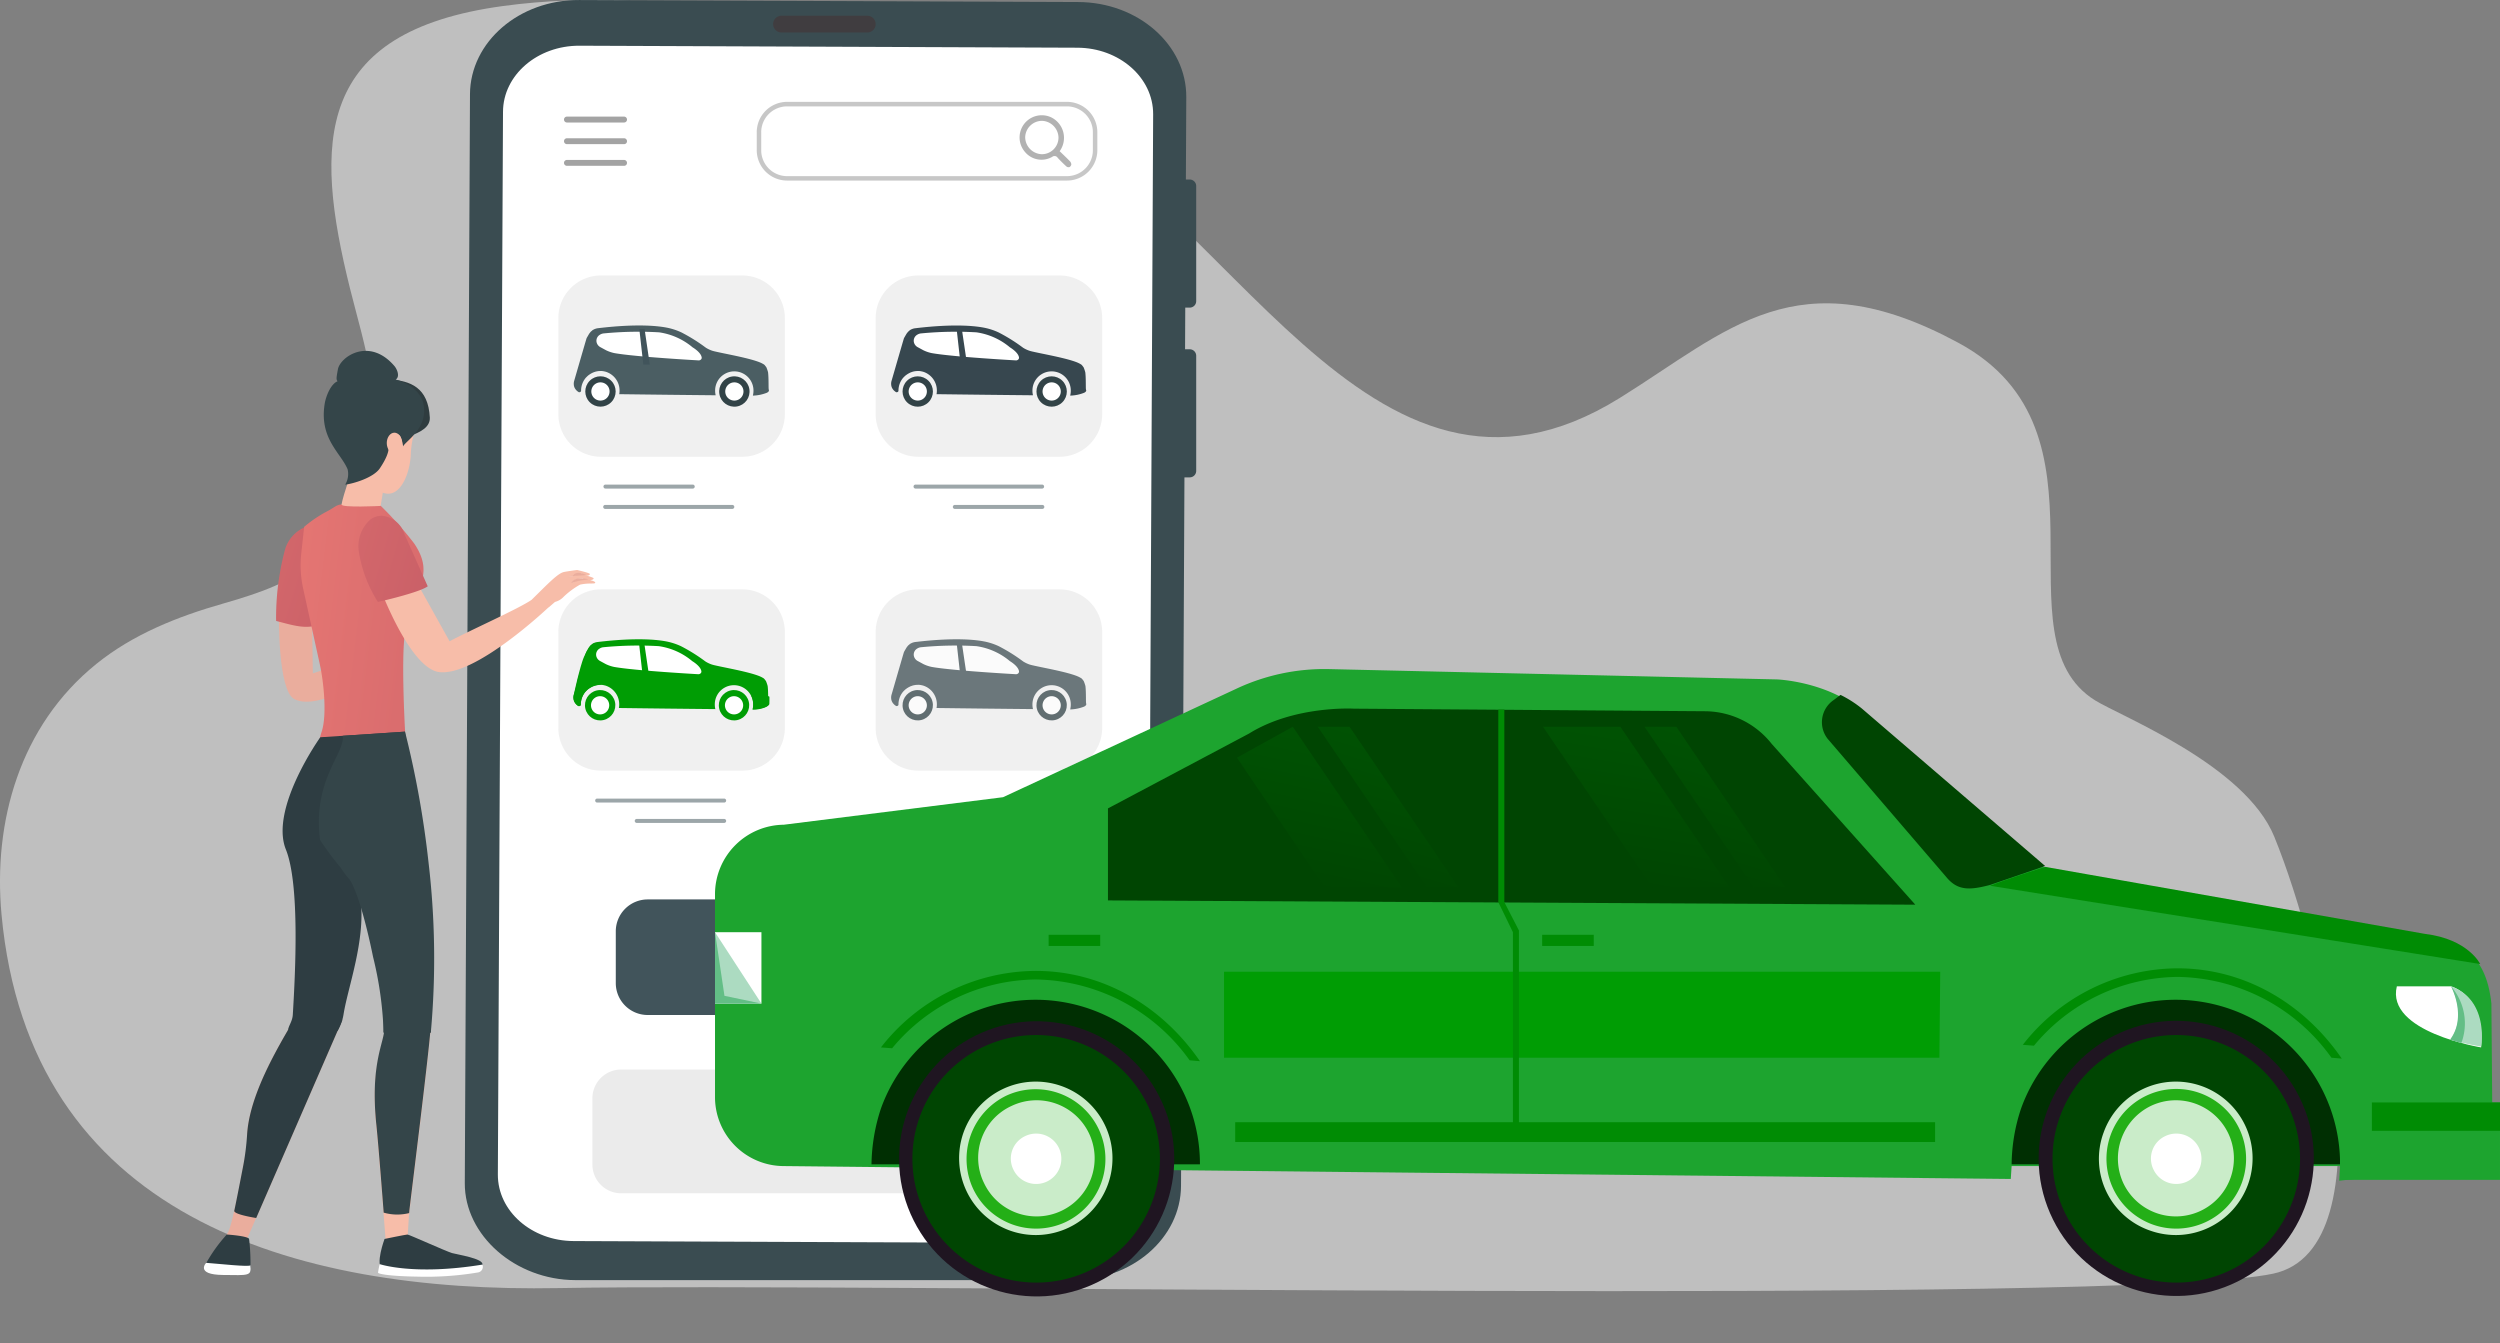 <svg xmlns="http://www.w3.org/2000/svg" xmlns:xlink="http://www.w3.org/1999/xlink" width="296.532" height="159.352" viewBox="0 0 296.532 159.352">
  <rect x="0" y="0" width="296.532" height="159.352" fill="#808080" stroke="none"/>
  <defs>
    <linearGradient id="linear-gradient" x1="2.567" y1="-10.647" x2="1.817" y2="-6.515" gradientUnits="objectBoundingBox">
      <stop offset="0" stop-color="#009d04"/>
      <stop offset="1" stop-color="#009d04"/>
    </linearGradient>
    <linearGradient id="linear-gradient-2" x1="8.368" y1="2.663" x2="7.163" y2="2.333" xlink:href="#linear-gradient"/>
    <linearGradient id="linear-gradient-3" x1="5.432" y1="4.362" x2="3.505" y2="2.854" xlink:href="#linear-gradient"/>
    <linearGradient id="linear-gradient-4" x1="12.006" y1="-6.205" x2="7.831" y2="-3.771" xlink:href="#linear-gradient"/>
    <linearGradient id="linear-gradient-5" x1="15.301" y1="8.926" x2="-4.717" y2="-2.362" gradientUnits="objectBoundingBox">
      <stop offset="0" stop-color="#650e3d"/>
      <stop offset="1" stop-color="#f48279"/>
    </linearGradient>
    <linearGradient id="linear-gradient-6" x1="9.715" y1="2.933" x2="-1.253" y2="0.066" xlink:href="#linear-gradient-5"/>
    <linearGradient id="linear-gradient-7" x1="13.884" y1="5.256" x2="-4.295" y2="-1.124" xlink:href="#linear-gradient-5"/>
    <linearGradient id="linear-gradient-8" x1="0.59" y1="0.044" x2="0.41" y2="0.951" gradientUnits="objectBoundingBox">
      <stop offset="0" stop-color="#009d04"/>
      <stop offset="1" stop-color="#004502"/>
    </linearGradient>
    <linearGradient id="linear-gradient-9" x1="0.614" y1="0.075" x2="0.391" y2="0.92" xlink:href="#linear-gradient-8"/>
    <linearGradient id="linear-gradient-10" x1="0.621" y1="0.064" x2="0.417" y2="0.971" xlink:href="#linear-gradient-8"/>
    <linearGradient id="linear-gradient-11" x1="0.609" y1="0.075" x2="0.386" y2="0.92" xlink:href="#linear-gradient-8"/>
  </defs>
  <g id="buyer" transform="translate(-13.298 -29.344)">
    <g id="Group_664" data-name="Group 664" transform="translate(13.298 29.344)">
      <path id="Path_2322" data-name="Path 2322" d="M76.412,175.108c34.522-.651,185.677,2.11,203.349-1.715,13.913-3.01,5.921-37.6.112-51.833-3.463-8.484-18.191-14.268-21.234-16.154-11.994-7.426,3.253-31.88-16.22-42.415-19.177-10.371-27.346-1.433-40.181,6.539C172.329,88.109,155.945,45.766,130.2,34c-17.968-8.215-40.391-13.683-60.422-10.962-22.358,3.043-22.463,16.141-18.145,33.51,1.61,6.467,4.449,14.82,2.044,21.431-3.989,10.975-7.551,13.21-17.1,15.937-5.415,1.544-10.686,3.647-15.03,7.157-9.1,7.341-12.263,18.75-11.251,29.712C13.6,166.473,44.722,175.706,76.412,175.108Z" transform="translate(-10.117 -22.324)" fill="#dfdfdf" opacity="0.66"/>
      <g id="Group_652" data-name="Group 652" transform="translate(55.122)">
        <g id="Group_617" data-name="Group 617">
          <g id="Group_616" data-name="Group 616">
            <g id="Group_615" data-name="Group 615">
              <g id="Group_614" data-name="Group 614">
                <g id="Group_613" data-name="Group 613">
                  <g id="Group_612" data-name="Group 612">
                    <g id="Group_611" data-name="Group 611">
                      <g id="Group_610" data-name="Group 610">
                        <g id="Group_609" data-name="Group 609">
                          <g id="Group_608" data-name="Group 608">
                            <g id="Group_607" data-name="Group 607">
                              <path id="Path_2324" data-name="Path 2324" d="M137.641,33.839l-.624,129.152c-.033,6.2-5.829,11.205-12.953,11.172h-58.9c-7.117-.026-13.131-5.31-13.1-11.507l.23-47.962.125-25.512L52.679,33.5c.033-6.2,5.829-11.205,12.953-11.172l59.18.237C131.93,22.594,137.674,27.642,137.641,33.839Z" transform="translate(-52.055 -22.325)" fill="#3a4c51"/>
                            </g>
                          </g>
                        </g>
                      </g>
                    </g>
                  </g>
                </g>
              </g>
            </g>
          </g>
        </g>
        <g id="Group_621" data-name="Group 621" transform="translate(3.93 5.422)">
          <g id="Group_620" data-name="Group 620">
            <g id="Group_619" data-name="Group 619">
              <g id="Group_618" data-name="Group 618">
                <path id="Path_2325" data-name="Path 2325" d="M123.787,26.687,64.725,26.45c-4.988-.02-9.05,3.483-9.069,7.827L55.045,160.34c-.02,4.337,4,7.873,8.984,7.893l59.062.237c4.988.02,9.05-3.483,9.069-7.827l.611-126.063C132.791,30.242,128.769,26.706,123.787,26.687Z" transform="translate(-55.045 -26.45)" fill="#fff"/>
              </g>
            </g>
          </g>
        </g>
        <path id="Path_2326" data-name="Path 2326" d="M105.358,117.2h-35.9a3.785,3.785,0,0,1-3.772-3.772v-6.164a3.785,3.785,0,0,1,3.772-3.772h35.9a3.785,3.785,0,0,1,3.772,3.772v6.164A3.789,3.789,0,0,1,105.358,117.2Z" transform="translate(-47.768 3.192)" fill="#41545b"/>
        <g id="Group_622" data-name="Group 622" transform="translate(30.369 109.784)">
          <path id="Path_2327" data-name="Path 2327" d="M75.423,113.112a.27.27,0,0,1-.191-.066.215.215,0,0,1-.072-.171v-6.789a.239.239,0,0,1,.072-.171.27.27,0,0,1,.191-.066h2.044a2.531,2.531,0,0,1,1.636.493,1.62,1.62,0,0,1,.624,1.321,1.823,1.823,0,0,1-.23.907,1.865,1.865,0,0,1-.651.67,1.977,1.977,0,0,1,.716.434,1.733,1.733,0,0,1,.4.572,1.766,1.766,0,0,1,.138.7,1.958,1.958,0,0,1-.716,1.571,2.776,2.776,0,0,1-1.88.611H75.423Zm.815-6.355v2.156h.808a2.606,2.606,0,0,0,.67-.079,1.544,1.544,0,0,0,.513-.243.989.989,0,0,0,.407-.848q0-.986-1.38-.986H76.238Zm0,3.056v2.405H77.4a1.914,1.914,0,0,0,1.2-.322,1.084,1.084,0,0,0,.407-.92c0-.775-.637-1.163-1.906-1.163h-.867Z" transform="translate(-75.16 -105.85)" fill="#fff"/>
          <path id="Path_2328" data-name="Path 2328" d="M85.916,110.166q0,3.066-3.03,3.069-2.888,0-2.892-2.964v-4.18a.221.221,0,0,1,.079-.171.281.281,0,0,1,.191-.066h.526a.259.259,0,0,1,.191.066.245.245,0,0,1,.079.171v4.114q0,2.129,1.926,2.129c1.236,0,1.853-.69,1.853-2.064v-4.18a.239.239,0,0,1,.072-.171.27.27,0,0,1,.191-.066h.532a.259.259,0,0,1,.191.066.245.245,0,0,1,.079.171v4.075Z" transform="translate(-73.64 -105.848)" fill="#fff"/>
          <path id="Path_2329" data-name="Path 2329" d="M88.83,110.345v2.53a.221.221,0,0,1-.079.171.281.281,0,0,1-.191.066h-.526a.259.259,0,0,1-.191-.066.245.245,0,0,1-.079-.171v-2.517l-2.346-4.173a.2.2,0,0,1,0-.23.276.276,0,0,1,.243-.105h.6a.317.317,0,0,1,.138.039.247.247,0,0,1,.105.092l1.8,3.273a.106.106,0,0,0,.026.046l.026-.039v.007c.315-.552.624-1.1.946-1.643s.631-1.091.946-1.643a.247.247,0,0,1,.105-.092.318.318,0,0,1,.138-.039h.578a.358.358,0,0,1,.145.033.291.291,0,0,1,.1.079.229.229,0,0,1,.039.112.232.232,0,0,1-.039.125Z" transform="translate(-71.946 -105.85)" fill="#fff"/>
        </g>
        <path id="Path_2330" data-name="Path 2330" d="M106.3,133.52H66.978a3.411,3.411,0,0,1-3.4-3.4v-7.88a3.411,3.411,0,0,1,3.4-3.4H106.3a3.411,3.411,0,0,1,3.4,3.4v7.88A3.411,3.411,0,0,1,106.3,133.52Z" transform="translate(-48.432 8.02)" fill="#ebebeb"/>
        <g id="Group_625" data-name="Group 625" transform="translate(11.107 69.906)">
          <g id="Group_623" data-name="Group 623">
            <path id="Path_2331" data-name="Path 2331" d="M82.33,97.013H65.546a5.054,5.054,0,0,1-5.041-5.041V80.551a5.054,5.054,0,0,1,5.041-5.041H82.33a5.054,5.054,0,0,1,5.041,5.041V91.973A5.058,5.058,0,0,1,82.33,97.013Z" transform="translate(-60.505 -75.51)" fill="#ebebeb" opacity="0.78"/>
          </g>
          <g id="Group_624" data-name="Group 624" transform="translate(1.789 5.926)">
            <path id="Path_2332" data-name="Path 2332" d="M84.761,88a4.884,4.884,0,0,1-1.6.335h-.053a2.106,2.106,0,0,0,.072-.611,2.274,2.274,0,1,0-4.548.02,2.19,2.19,0,0,0,.066.552c-3.4-.033-8.07-.085-11.442-.131a2.225,2.225,0,0,0,.039-.421,2.326,2.326,0,0,0-1.669-2.248l-.171-.039c-.046-.007-.1-.02-.145-.026a1.175,1.175,0,0,0-.151-.013h-.138a2.169,2.169,0,0,0-.651.1l-.053.02c-.007,0-.02.007-.026.007l-.053.02a1.1,1.1,0,0,0-.131.053,253.186,253.186,0,0,1-.105.053.286.286,0,0,0-.046.026c-.066.033-.125.072-.191.112-.013.013-.033.02-.046.033s-.033.02-.046.033a156.721,156.721,0,0,1-.092.066.174.174,0,0,1-.039.033c-.033.033-.066.059-.1.092l-.039.039-.059.059-.039.039a2.352,2.352,0,0,0-.453.8c-.007.013-.007.026-.013.039s-.007.02-.007.026-.007.026-.013.039a.2.2,0,0,0-.013.053c-.007.02-.007.039-.013.059s-.007.02-.007.026c-.007.033-.013.059-.02.092a.182.182,0,0,0-.007.059.059.059,0,0,1-.007.033,2.542,2.542,0,0,0-.02.315v.033a.024.024,0,0,1-.007.02.146.146,0,0,1-.053.085h-.007a.091.091,0,0,1-.026.02c-.007.007-.013.007-.026.013a.21.21,0,0,1-.092.02h-.053a.023.023,0,0,1-.013-.007c-.007,0-.013-.007-.02-.013s-.007-.007-.013-.007-.007-.007-.013-.007a.006.006,0,0,1-.007-.007c-.007-.007-.013-.007-.02-.013s-.02-.013-.033-.02-.013-.013-.02-.013l-.007-.007c-.007-.007-.02-.013-.026-.02a1.28,1.28,0,0,1-.256-.276,1.022,1.022,0,0,1-.177-.513,1.168,1.168,0,0,1,.039-.427A17.544,17.544,0,0,0,62.4,84.66s.237-.762.48-1.538c.02-.072.046-.145.066-.217.191-.611.368-1.19.434-1.38v-.007c.039-.066.079-.138.125-.217l.059-.1c0-.007.007-.007.007-.013s.02-.033.026-.046.026-.046.039-.066a.266.266,0,0,0,.033-.059c.007-.007.013-.02.02-.026s.007-.013.013-.02l.007-.007c0-.007.007-.007.007-.013l.007-.007c.007-.007.007-.013.013-.02s.007-.013.013-.02l.013-.013.007-.007c.007-.007.013-.02.02-.026s.007-.007.007-.013l.007-.007.007-.007a.091.091,0,0,0,.02-.026l.007-.007c0-.007.007-.007.013-.013s.007-.007.007-.013l.007-.007.007-.007.007-.007.02-.02.02-.02c.007-.007.013-.013.02-.013s.013-.013.02-.013.013-.013.02-.013l.02-.02c.007-.007.013-.007.013-.013l.013-.013.013-.013.013-.013c.007-.007.02-.013.026-.02s.013-.013.02-.013a1.493,1.493,0,0,1,.637-.23c4.936-.591,7.584-.25,8.695.059a7.453,7.453,0,0,1,1.2.44,20.478,20.478,0,0,1,2.648,1.63c.085.066.171.125.25.184a3.555,3.555,0,0,0,.69.335c.591.237,4.929.907,6.059,1.571.007,0,.007.007.013.007.033.02.066.039.092.053.118.066.171.164.322.355a4.791,4.791,0,0,1,.2.585c.092.743.039,1.926.085,2.064v.007C85.077,87.8,84.906,87.933,84.761,88Z" transform="translate(-61.866 -80.019)" fill="url(#linear-gradient)"/>
            <path id="Path_2333" data-name="Path 2333" d="M65.321,85.343a1.175,1.175,0,0,0-.151-.013h-.138a2.169,2.169,0,0,0-.651.1l-.053.02c-.007,0-.02.007-.026.007l-.053.02a1.1,1.1,0,0,0-.131.053,337.614,337.614,0,0,1-.105.053.285.285,0,0,0-.046.026c-.066.033-.125.072-.191.112-.013.013-.033.02-.046.033s-.033.02-.046.033a360.393,360.393,0,0,0-.092.066.175.175,0,0,1-.039.033c-.033.033-.066.059-.1.092l-.039.039-.059.059-.039.039a2.352,2.352,0,0,0-.453.8c-.007.013-.007.026-.013.039s-.007.02-.007.026-.007.026-.013.039a.2.2,0,0,0-.013.053c-.007.02-.007.039-.013.059s-.007.02-.007.026c-.007.033-.013.059-.02.092a.182.182,0,0,0-.007.059.059.059,0,0,1-.007.033,2.542,2.542,0,0,0-.02.315v.033a.024.024,0,0,1-.007.02.146.146,0,0,1-.053.085h-.007a.091.091,0,0,1-.026.02c-.007.007-.013.007-.026.013a.21.21,0,0,1-.092.02h-.053a.023.023,0,0,1-.013-.007c-.007,0-.013-.007-.02-.013s-.007-.007-.013-.007-.007-.007-.013-.007A.034.034,0,0,0,62.4,87.8c-.013-.007-.02-.013-.033-.02s-.013-.013-.02-.013l-.007-.007a1.2,1.2,0,0,1-.46-.808,1.1,1.1,0,0,1,.02-.414c.066-.3.184-.861.342-1.512.125-.519.269-1.091.421-1.636.007-.02.013-.046.02-.066a.2.2,0,0,0,.013-.053c.007-.02.007-.033.013-.053s.007-.026.013-.039c.1-.329.191-.644.289-.913a5.135,5.135,0,0,1,.237-.532,2,2,0,0,1,.145-.269c.007-.007.007-.013.013-.02.039-.066.079-.138.125-.217l.059-.1c0-.007.007-.007.007-.013s.02-.033.026-.046.026-.046.039-.066a.267.267,0,0,0,.033-.059c.007-.007.013-.02.02-.026s.007-.013.013-.02l.007-.007c0-.007.007-.007.007-.013l.007-.007c.007-.007.007-.013.013-.02s.007-.013.013-.02l.013-.013.007-.007c.007-.007.013-.02.02-.026s.007-.007.007-.013l.007-.007.007-.007a.091.091,0,0,0,.02-.026l.007-.007c0-.007.007-.007.013-.013s.007-.007.007-.013l.007-.007.007-.007.007-.007.02-.02.02-.02c.007-.007.013-.013.02-.013s.013-.013.02-.013.013-.013.02-.013l.02-.02c.007-.007.013-.007.013-.013l.013-.013.013-.013.013-.013c.007-.007.02-.013.026-.02s.013-.013.02-.013a1.586,1.586,0,0,1,.335-.164c.033.039-2.287,4.423.874,5.008Z" transform="translate(-61.866 -79.919)" fill="url(#linear-gradient-2)"/>
            <path id="Path_2334" data-name="Path 2334" d="M80.066,85.256c.013.315-.007.815-.007.815.013.151-.342.342-.48.414a3.494,3.494,0,0,1-1.446.263h-.053a2.513,2.513,0,0,0,.072-.591,2.356,2.356,0,0,0-.243-1.051C78.771,85.23,80.059,85.026,80.066,85.256Z" transform="translate(-56.822 -78.42)" fill="url(#linear-gradient-3)"/>
            <circle id="Ellipse_113" data-name="Ellipse 113" cx="1.801" cy="1.801" r="1.801" transform="matrix(0.973, -0.23, 0.23, 0.973, 16.878, 6.48)" fill="#009d04"/>
            <path id="Path_2335" data-name="Path 2335" d="M76.619,85.15A1.081,1.081,0,1,0,77.7,86.234,1.093,1.093,0,0,0,76.619,85.15Z" transform="translate(-57.569 -78.406)" fill="#fff"/>
            <circle id="Ellipse_114" data-name="Ellipse 114" cx="1.801" cy="1.801" r="1.801" transform="matrix(0.973, -0.23, 0.23, 0.973, 1.001, 6.48)" fill="#009d04"/>
            <path id="Path_2336" data-name="Path 2336" d="M64.534,85.15a1.081,1.081,0,1,0,1.078,1.084A1.08,1.08,0,0,0,64.534,85.15Z" transform="translate(-61.368 -78.406)" fill="#fff"/>
            <path id="Path_2337" data-name="Path 2337" d="M76.4,83.641c-.072-.611-1.032-1.183-1.078-1.209a7.925,7.925,0,0,0-3.976-1.781,42.458,42.458,0,0,0-6.6.131,1.022,1.022,0,0,0-.427.158.828.828,0,0,0-.394.848.889.889,0,0,0,.473.631l.664.361a4.167,4.167,0,0,0,.986.335c2.53.453,10.029.867,10.029.867a.414.414,0,0,0,.23-.105A.269.269,0,0,0,76.4,83.641Z" transform="translate(-61.225 -79.841)" fill="#fff"/>
            <path id="Path_2338" data-name="Path 2338" d="M67.78,80.335l.473,4.219h.769L68.4,80.335Z" transform="translate(-60.007 -79.919)" fill="url(#linear-gradient-4)"/>
          </g>
        </g>
        <g id="Group_627" data-name="Group 627" transform="translate(48.744 69.906)">
          <path id="Path_2339" data-name="Path 2339" d="M110.965,97.013H94.181a5.054,5.054,0,0,1-5.041-5.041V80.551a5.054,5.054,0,0,1,5.041-5.041h16.785a5.054,5.054,0,0,1,5.041,5.041V91.973A5.063,5.063,0,0,1,110.965,97.013Z" transform="translate(-89.14 -75.51)" fill="#ebebeb" opacity="0.78"/>
          <g id="Group_626" data-name="Group 626" transform="translate(1.829 5.926)" opacity="0.75">
            <path id="Path_2340" data-name="Path 2340" d="M113.426,88a4.885,4.885,0,0,1-1.6.335h-.053a2.359,2.359,0,0,0,.072-.611,2.274,2.274,0,1,0-4.548.02,2.19,2.19,0,0,0,.066.552c-3.4-.033-8.07-.085-11.442-.131a2.224,2.224,0,0,0,.039-.421A2.326,2.326,0,0,0,94.3,85.495l-.171-.039c-.046-.007-.1-.02-.145-.026a1.175,1.175,0,0,0-.151-.013h-.138a2.169,2.169,0,0,0-.651.1l-.053.02c-.007,0-.02.007-.026.007l-.053.02a1.1,1.1,0,0,0-.131.053,253.186,253.186,0,0,1-.105.053.287.287,0,0,0-.046.026c-.066.033-.125.072-.191.112-.013.013-.033.02-.046.033s-.033.02-.046.033a94.835,94.835,0,0,1-.092.066.174.174,0,0,1-.039.033c-.033.033-.066.059-.1.092l-.039.039-.059.059-.039.039a2.352,2.352,0,0,0-.453.8c-.007.013-.007.026-.013.039s-.007.02-.007.026-.007.026-.013.039a.2.2,0,0,0-.013.053c-.007.02-.007.039-.013.059s-.007.02-.007.026c-.007.033-.013.059-.02.092a.182.182,0,0,0-.007.059.059.059,0,0,1-.007.033,2.542,2.542,0,0,0-.02.315v.033a.024.024,0,0,1-.007.02.146.146,0,0,1-.053.085h-.007a.09.09,0,0,1-.026.02c-.007.007-.013.007-.026.013a.21.21,0,0,1-.092.02h-.053a.023.023,0,0,1-.013-.007c-.007,0-.013-.007-.02-.013s-.007-.007-.013-.007-.007-.007-.013-.007a.006.006,0,0,1-.007-.007c-.007-.007-.013-.007-.02-.013s-.02-.013-.033-.02-.013-.013-.02-.013L91,87.841c-.007-.007-.02-.013-.026-.02a1.28,1.28,0,0,1-.256-.276,1.022,1.022,0,0,1-.177-.513,1.168,1.168,0,0,1,.039-.427c.151-.519,1.413-4.89,1.479-5.08v-.007c.039-.066.079-.138.125-.217l.059-.1c0-.007.007-.007.007-.013s.02-.033.026-.046.026-.046.039-.066a.266.266,0,0,0,.033-.059c.007-.007.013-.02.02-.026s.007-.013.013-.02l.007-.007c0-.007.007-.007.007-.013l.007-.007c.007-.007.007-.013.013-.02s.007-.013.013-.02l.013-.013.007-.007c.007-.007.013-.02.02-.026s.007-.007.007-.013l.007-.007.007-.007a.091.091,0,0,0,.02-.026l.007-.007c0-.007.007-.007.013-.013s.007-.007.007-.013l.007-.007.007-.007.007-.007.02-.02.02-.02c.007-.007.013-.013.02-.013s.013-.013.02-.013.013-.013.02-.013l.02-.02c.007-.007.013-.007.013-.013l.013-.013.013-.013.013-.013c.007-.007.02-.013.026-.02s.013-.013.02-.013a1.493,1.493,0,0,1,.637-.23c4.936-.591,7.584-.25,8.695.059a7.453,7.453,0,0,1,1.2.44,20.478,20.478,0,0,1,2.648,1.63c.085.066.171.125.25.184a3.555,3.555,0,0,0,.69.335c.591.237,4.929.907,6.059,1.571.007,0,.007.007.013.007.033.02.066.039.092.053.118.066.171.164.322.355a4.791,4.791,0,0,1,.2.585c.092.743.039,1.926.085,2.064v.007C113.742,87.8,113.564,87.933,113.426,88Z" transform="translate(-90.531 -80.019)" fill="#3f4f54"/>
            <circle id="Ellipse_115" data-name="Ellipse 115" cx="1.801" cy="1.801" r="1.801" transform="matrix(0.973, -0.23, 0.23, 0.973, 16.876, 6.478)" fill="#324347"/>
            <path id="Path_2341" data-name="Path 2341" d="M105.284,85.15a1.081,1.081,0,1,0,1.078,1.084A1.093,1.093,0,0,0,105.284,85.15Z" transform="translate(-86.234 -78.406)" fill="#fff"/>
            <circle id="Ellipse_116" data-name="Ellipse 116" cx="1.801" cy="1.801" r="1.801" transform="matrix(0.973, -0.23, 0.23, 0.973, 0.993, 6.479)" fill="#324347"/>
            <path id="Path_2342" data-name="Path 2342" d="M93.2,85.15a1.081,1.081,0,1,0,1.078,1.084A1.093,1.093,0,0,0,93.2,85.15Z" transform="translate(-90.033 -78.406)" fill="#fff"/>
            <path id="Path_2343" data-name="Path 2343" d="M105.063,83.641c-.072-.611-1.032-1.183-1.078-1.209a7.925,7.925,0,0,0-3.976-1.781,42.458,42.458,0,0,0-6.6.131,1.022,1.022,0,0,0-.427.158.828.828,0,0,0-.394.848.889.889,0,0,0,.473.631l.664.361a4.166,4.166,0,0,0,.986.335c2.53.453,10.029.867,10.029.867a.414.414,0,0,0,.23-.105A.287.287,0,0,0,105.063,83.641Z" transform="translate(-89.89 -79.841)" fill="#fff"/>
            <path id="Path_2344" data-name="Path 2344" d="M96.445,80.335l.473,4.219h.769l-.624-4.219Z" transform="translate(-88.672 -79.919)" fill="#3f4f54"/>
          </g>
        </g>
        <g id="Group_628" data-name="Group 628" transform="translate(84.022 21.293)">
          <path id="Path_2345" data-name="Path 2345" d="M117.952,53.719h-1.2a.77.77,0,0,1-.769-.769V39.294a.77.77,0,0,1,.769-.769h1.2a.77.77,0,0,1,.769.769V52.95A.77.77,0,0,1,117.952,53.719Z" transform="translate(-115.98 -38.525)" fill="#3a4c51"/>
          <path id="Path_2346" data-name="Path 2346" d="M117.952,69.039h-1.2a.77.77,0,0,1-.769-.769V54.614a.77.77,0,0,1,.769-.769h1.2a.77.77,0,0,1,.769.769V68.27A.77.77,0,0,1,117.952,69.039Z" transform="translate(-115.98 -33.709)" fill="#3a4c51"/>
        </g>
        <path id="Path_2347" data-name="Path 2347" d="M91.028,25.73H80.913a.993.993,0,1,1,0-1.985H91.028a.993.993,0,1,1,0,1.985Z" transform="translate(-43.309 -21.878)" fill="#403d40"/>
        <g id="Group_631" data-name="Group 631" transform="translate(50.88 113.589)" opacity="0.52">
          <g id="Group_629" data-name="Group 629">
            <path id="Path_2348" data-name="Path 2348" d="M101.352,109.218H91a.237.237,0,0,1,0-.473h10.351a.236.236,0,0,1,.237.237A.232.232,0,0,1,101.352,109.218Z" transform="translate(-90.765 -108.745)" fill="#41545b"/>
          </g>
          <g id="Group_630" data-name="Group 630" transform="translate(0 2.412)">
            <path id="Path_2349" data-name="Path 2349" d="M106.045,111.053H91a.237.237,0,0,1,0-.473h15.043a.236.236,0,0,1,.237.237A.24.24,0,0,1,106.045,111.053Z" transform="translate(-90.765 -110.58)" fill="#41545b"/>
          </g>
        </g>
        <g id="Group_634" data-name="Group 634" transform="translate(16.443 57.478)" opacity="0.52">
          <g id="Group_632" data-name="Group 632">
            <path id="Path_2350" data-name="Path 2350" d="M75.152,66.528H64.8a.237.237,0,0,1,0-.473H75.152a.237.237,0,1,1,0,.473Z" transform="translate(-64.565 -66.055)" fill="#41545b"/>
          </g>
          <g id="Group_633" data-name="Group 633" transform="translate(0 2.412)">
            <path id="Path_2351" data-name="Path 2351" d="M79.845,68.363H64.8a.237.237,0,1,1,0-.473H79.845a.237.237,0,1,1,0,.473Z" transform="translate(-64.565 -67.89)" fill="#41545b"/>
          </g>
        </g>
        <g id="Group_637" data-name="Group 637" transform="translate(15.49 94.721)" opacity="0.52">
          <g id="Group_635" data-name="Group 635" transform="translate(4.692 2.412)">
            <path id="Path_2352" data-name="Path 2352" d="M78,96.7H67.647a.237.237,0,1,1,0-.473H78a.236.236,0,0,1,.237.237A.232.232,0,0,1,78,96.7Z" transform="translate(-67.41 -96.225)" fill="#41545b"/>
          </g>
          <g id="Group_636" data-name="Group 636" transform="translate(0 0)">
            <path id="Path_2353" data-name="Path 2353" d="M79.12,94.863H64.077a.237.237,0,1,1,0-.473H79.12a.236.236,0,0,1,.237.237A.232.232,0,0,1,79.12,94.863Z" transform="translate(-63.84 -94.39)" fill="#41545b"/>
          </g>
        </g>
        <g id="Group_640" data-name="Group 640" transform="translate(53.22 57.478)" opacity="0.52">
          <g id="Group_638" data-name="Group 638" transform="translate(4.692 2.412)">
            <path id="Path_2354" data-name="Path 2354" d="M106.7,68.363H96.352a.237.237,0,1,1,0-.473H106.7a.237.237,0,1,1,0,.473Z" transform="translate(-96.115 -67.89)" fill="#41545b"/>
          </g>
          <g id="Group_639" data-name="Group 639">
            <path id="Path_2355" data-name="Path 2355" d="M107.825,66.528H92.782a.237.237,0,0,1,0-.473h15.043a.237.237,0,0,1,0,.473Z" transform="translate(-92.545 -66.055)" fill="#41545b"/>
          </g>
        </g>
        <g id="Group_642" data-name="Group 642" transform="translate(11.107 32.676)">
          <path id="Path_2356" data-name="Path 2356" d="M82.33,68.688H65.546a5.054,5.054,0,0,1-5.041-5.041V52.226a5.054,5.054,0,0,1,5.041-5.041H82.33a5.054,5.054,0,0,1,5.041,5.041V63.648A5.058,5.058,0,0,1,82.33,68.688Z" transform="translate(-60.505 -47.185)" fill="#ebebeb" opacity="0.78"/>
          <g id="Group_641" data-name="Group 641" transform="translate(1.829 5.933)">
            <path id="Path_2357" data-name="Path 2357" d="M84.791,59.679a4.885,4.885,0,0,1-1.6.335h-.053a2.359,2.359,0,0,0,.072-.611,2.274,2.274,0,1,0-4.548.02,2.19,2.19,0,0,0,.066.552c-3.4-.033-8.07-.085-11.442-.131a2.226,2.226,0,0,0,.039-.421,2.326,2.326,0,0,0-1.669-2.248l-.171-.039c-.046-.007-.1-.02-.145-.026a1.174,1.174,0,0,0-.151-.013h-.138a2.169,2.169,0,0,0-.651.1l-.053.02c-.007,0-.02.007-.026.007l-.053.02a1.1,1.1,0,0,0-.131.053,506.314,506.314,0,0,0-.105.053.285.285,0,0,0-.046.026c-.066.033-.125.072-.191.112-.013.013-.033.02-.046.033s-.033.02-.046.033a150.161,150.161,0,0,1-.092.066.175.175,0,0,1-.039.033c-.033.033-.066.059-.1.092l-.039.039-.059.059-.039.039a2.352,2.352,0,0,0-.453.8c-.007.013-.007.026-.013.039s-.007.02-.007.026-.007.026-.013.039a.2.2,0,0,0-.013.053c-.007.02-.007.039-.013.059s-.007.02-.007.026c-.007.033-.013.059-.02.092a.182.182,0,0,0-.007.059.059.059,0,0,1-.007.033,2.54,2.54,0,0,0-.02.315v.033a.024.024,0,0,1-.007.02.146.146,0,0,1-.053.085H62.7a.091.091,0,0,1-.026.02c-.007.007-.013.007-.026.013a.21.21,0,0,1-.092.02h-.053a.023.023,0,0,1-.013-.007c-.007,0-.013-.007-.02-.013s-.007-.007-.013-.007-.007-.007-.013-.007a.006.006,0,0,1-.007-.007c-.007-.007-.013-.007-.02-.013s-.02-.013-.033-.02-.013-.013-.02-.013l-.007-.007c-.007-.007-.02-.013-.026-.02a1.28,1.28,0,0,1-.256-.276,1.022,1.022,0,0,1-.177-.513,1.168,1.168,0,0,1,.039-.427c.151-.519,1.413-4.89,1.479-5.08V53.2c.039-.066.079-.138.125-.217l.059-.1c0-.007.007-.007.007-.013s.02-.033.026-.046.026-.046.039-.066a.267.267,0,0,0,.033-.059c.007-.007.013-.02.02-.026s.007-.013.013-.02l.007-.007c0-.007.007-.007.007-.013l.007-.007c.007-.007.007-.013.013-.02s.007-.013.013-.02l.013-.013.007-.007c.007-.007.013-.02.02-.026s.007-.007.007-.013l.007-.007.007-.007a.091.091,0,0,0,.02-.026l.007-.007c0-.007.007-.007.013-.013s.007-.007.007-.013l.007-.007.007-.007.007-.007.02-.02.02-.02c.007-.007.013-.013.02-.013s.013-.013.02-.013.013-.013.02-.013l.02-.02c.007-.007.013-.007.013-.013l.013-.013.013-.013.013-.013c.007-.007.02-.013.026-.02s.013-.013.02-.013a1.493,1.493,0,0,1,.637-.23c4.936-.591,7.584-.25,8.695.059a7.454,7.454,0,0,1,1.2.44,20.478,20.478,0,0,1,2.648,1.63c.085.066.171.125.25.184a3.555,3.555,0,0,0,.69.335c.591.237,4.929.907,6.059,1.571.007,0,.007.007.013.007.033.02.066.039.092.053.118.066.171.164.322.355a4.79,4.79,0,0,1,.2.585c.092.743.039,1.926.085,2.064v.007C85.107,59.482,84.936,59.613,84.791,59.679Z" transform="translate(-61.896 -51.699)" fill="#4b5e63"/>
            <circle id="Ellipse_117" data-name="Ellipse 117" cx="1.801" cy="1.801" r="1.801" transform="translate(16.981 6.339) rotate(-9.218)" fill="#324347"/>
            <path id="Path_2358" data-name="Path 2358" d="M76.649,56.83a1.081,1.081,0,1,0,1.078,1.084A1.08,1.08,0,0,0,76.649,56.83Z" transform="translate(-57.599 -50.086)" fill="#fff"/>
            <circle id="Ellipse_118" data-name="Ellipse 118" cx="1.801" cy="1.801" r="1.801" transform="translate(0.619 7.826) rotate(-45)" fill="#324347"/>
            <path id="Path_2359" data-name="Path 2359" d="M64.564,56.83a1.081,1.081,0,1,0,1.078,1.084A1.08,1.08,0,0,0,64.564,56.83Z" transform="translate(-61.398 -50.086)" fill="#fff"/>
            <path id="Path_2360" data-name="Path 2360" d="M76.428,55.321c-.072-.611-1.032-1.183-1.078-1.209a7.925,7.925,0,0,0-3.976-1.781,42.457,42.457,0,0,0-6.6.131,1.022,1.022,0,0,0-.427.158.828.828,0,0,0-.394.848.889.889,0,0,0,.473.631l.664.361a4.167,4.167,0,0,0,.986.335c2.53.453,10.029.867,10.029.867a.414.414,0,0,0,.23-.105A.269.269,0,0,0,76.428,55.321Z" transform="translate(-61.255 -51.521)" fill="#fff"/>
            <path id="Path_2361" data-name="Path 2361" d="M67.81,52.015l.473,4.219h.769l-.618-4.219Z" transform="translate(-60.037 -51.599)" fill="#41545b"/>
          </g>
        </g>
        <g id="Group_644" data-name="Group 644" transform="translate(48.744 32.676)">
          <path id="Path_2362" data-name="Path 2362" d="M110.965,68.688H94.181a5.054,5.054,0,0,1-5.041-5.041V52.226a5.054,5.054,0,0,1,5.041-5.041h16.785a5.054,5.054,0,0,1,5.041,5.041V63.648A5.063,5.063,0,0,1,110.965,68.688Z" transform="translate(-89.14 -47.185)" fill="#ebebeb" opacity="0.78"/>
          <g id="Group_643" data-name="Group 643" transform="translate(1.829 5.933)">
            <path id="Path_2363" data-name="Path 2363" d="M113.426,59.679a4.885,4.885,0,0,1-1.6.335h-.053a2.358,2.358,0,0,0,.072-.611,2.274,2.274,0,1,0-4.548.02,2.19,2.19,0,0,0,.066.552c-3.4-.033-8.07-.085-11.442-.131a2.224,2.224,0,0,0,.039-.421A2.326,2.326,0,0,0,94.3,57.175l-.171-.039c-.046-.007-.1-.02-.145-.026a1.174,1.174,0,0,0-.151-.013h-.138a2.169,2.169,0,0,0-.651.1l-.053.02c-.007,0-.02.007-.026.007l-.053.02a1.1,1.1,0,0,0-.131.053,506.416,506.416,0,0,0-.105.053.286.286,0,0,0-.046.026c-.066.033-.125.072-.191.112-.013.013-.033.02-.046.033s-.033.02-.046.033a150.126,150.126,0,0,1-.092.066.174.174,0,0,1-.039.033c-.033.033-.066.059-.1.092l-.039.039-.059.059-.039.039a2.352,2.352,0,0,0-.453.8c-.007.013-.007.026-.013.039s-.007.02-.007.026-.007.026-.013.039a.2.2,0,0,0-.013.053c-.007.02-.007.039-.013.059s-.007.02-.007.026c-.007.033-.013.059-.02.092a.182.182,0,0,0-.007.059.059.059,0,0,1-.007.033,2.542,2.542,0,0,0-.02.315v.033a.024.024,0,0,1-.007.02.146.146,0,0,1-.053.085h-.007a.09.09,0,0,1-.026.02c-.007.007-.013.007-.026.013a.21.21,0,0,1-.092.02h-.053a.023.023,0,0,1-.013-.007c-.007,0-.013-.007-.02-.013s-.007-.007-.013-.007-.007-.007-.013-.007a.006.006,0,0,1-.007-.007c-.007-.007-.013-.007-.02-.013s-.02-.013-.033-.02-.013-.013-.02-.013L91,59.521c-.007-.007-.02-.013-.026-.02a1.28,1.28,0,0,1-.256-.276,1.022,1.022,0,0,1-.177-.513,1.168,1.168,0,0,1,.039-.427c.151-.519,1.413-4.89,1.479-5.08V53.2c.039-.066.079-.138.125-.217l.059-.1c0-.007.007-.007.007-.013s.02-.033.026-.046.026-.046.039-.066a.266.266,0,0,0,.033-.059c.007-.007.013-.02.02-.026s.007-.013.013-.02l.007-.007c0-.007.007-.007.007-.013l.007-.007c.007-.007.007-.013.013-.02s.007-.013.013-.02l.013-.013.007-.007c.007-.007.013-.02.02-.026s.007-.007.007-.013l.007-.007.007-.007a.091.091,0,0,0,.02-.026l.007-.007c0-.007.007-.007.013-.013s.007-.007.007-.013l.007-.007.007-.007.007-.007.02-.02.02-.02c.007-.007.013-.013.02-.013s.013-.013.02-.013.013-.013.02-.013l.02-.02c.007-.007.013-.007.013-.013l.013-.013L92.7,52.3l.013-.013c.007-.007.02-.013.026-.02s.013-.013.02-.013a1.493,1.493,0,0,1,.637-.23c4.936-.591,7.584-.25,8.695.059a7.454,7.454,0,0,1,1.2.44,20.478,20.478,0,0,1,2.648,1.63c.085.066.171.125.25.184a3.554,3.554,0,0,0,.69.335c.591.237,4.929.907,6.059,1.571.007,0,.007.007.013.007.033.02.066.039.092.053.118.066.171.164.322.355a4.79,4.79,0,0,1,.2.585c.092.743.039,1.926.085,2.064v.007C113.742,59.482,113.564,59.613,113.426,59.679Z" transform="translate(-90.531 -51.699)" fill="#37474f"/>
            <circle id="Ellipse_119" data-name="Ellipse 119" cx="1.801" cy="1.801" r="1.801" transform="translate(16.497 7.829) rotate(-45)" fill="#324347"/>
            <path id="Path_2364" data-name="Path 2364" d="M105.284,56.83a1.081,1.081,0,1,0,1.078,1.084A1.08,1.08,0,0,0,105.284,56.83Z" transform="translate(-86.234 -50.086)" fill="#fff"/>
            <circle id="Ellipse_120" data-name="Ellipse 120" cx="1.801" cy="1.801" r="1.801" transform="translate(0.613 7.83) rotate(-45)" fill="#324347"/>
            <path id="Path_2365" data-name="Path 2365" d="M93.2,56.83a1.081,1.081,0,1,0,1.078,1.084A1.08,1.08,0,0,0,93.2,56.83Z" transform="translate(-90.033 -50.086)" fill="#fff"/>
            <path id="Path_2366" data-name="Path 2366" d="M105.063,55.321c-.072-.611-1.032-1.183-1.078-1.209a7.925,7.925,0,0,0-3.976-1.781,42.457,42.457,0,0,0-6.6.131,1.022,1.022,0,0,0-.427.158.828.828,0,0,0-.394.848.889.889,0,0,0,.473.631l.664.361a4.166,4.166,0,0,0,.986.335c2.53.453,10.029.867,10.029.867a.414.414,0,0,0,.23-.105A.287.287,0,0,0,105.063,55.321Z" transform="translate(-89.89 -51.521)" fill="#fff"/>
            <path id="Path_2367" data-name="Path 2367" d="M96.445,52.015l.473,4.219h.769l-.624-4.219Z" transform="translate(-88.672 -51.599)" fill="#37474f"/>
          </g>
        </g>
        <g id="Group_651" data-name="Group 651" transform="translate(11.777 12.079)">
          <g id="Group_648" data-name="Group 648" transform="translate(0 1.755)">
            <g id="Group_645" data-name="Group 645">
              <path id="Path_2368" data-name="Path 2368" d="M68.139,33.547H61.363a.348.348,0,1,1,0-.7h6.776a.351.351,0,0,1,.348.348A.346.346,0,0,1,68.139,33.547Z" transform="translate(-61.015 -32.85)" fill="#a3a3a3"/>
            </g>
            <g id="Group_646" data-name="Group 646" transform="translate(0 2.57)">
              <path id="Path_2369" data-name="Path 2369" d="M68.139,35.5H61.363a.348.348,0,1,1,0-.7h6.776a.351.351,0,0,1,.348.348A.346.346,0,0,1,68.139,35.5Z" transform="translate(-61.015 -34.805)" fill="#a3a3a3"/>
            </g>
            <g id="Group_647" data-name="Group 647" transform="translate(0 5.139)">
              <path id="Path_2370" data-name="Path 2370" d="M68.139,37.457H61.363a.348.348,0,1,1,0-.7h6.776a.351.351,0,0,1,.348.348A.346.346,0,0,1,68.139,37.457Z" transform="translate(-61.015 -36.76)" fill="#a3a3a3"/>
            </g>
          </g>
          <g id="Group_650" data-name="Group 650" transform="translate(22.857)">
            <g id="Group_649" data-name="Group 649" opacity="0.72">
              <path id="Path_2371" data-name="Path 2371" d="M115.208,40.854h-33.2a3.607,3.607,0,0,1-3.6-3.6V35.116a3.607,3.607,0,0,1,3.6-3.6h33.2a3.607,3.607,0,0,1,3.6,3.6v2.136A3.607,3.607,0,0,1,115.208,40.854Zm-33.2-8.8a3.073,3.073,0,0,0-3.069,3.069v2.136a3.073,3.073,0,0,0,3.069,3.069h33.2a3.073,3.073,0,0,0,3.069-3.069V35.123a3.073,3.073,0,0,0-3.069-3.069Z" transform="translate(-78.405 -31.515)" fill="#b2b2b2"/>
            </g>
            <path id="Path_2372" data-name="Path 2372" d="M106.884,36.99c.4.388.8.762,1.183,1.157a.647.647,0,0,1,.2.4.462.462,0,0,1-.23.335.423.423,0,0,1-.355-.085c-.361-.329-.71-.67-1.038-1.032A.438.438,0,0,0,106,37.66a2.546,2.546,0,0,1-3.24-.591,2.633,2.633,0,0,1,3.161-4.075A2.707,2.707,0,0,1,106.884,36.99Zm-2.09-3.6a2,2,0,0,0-2,1.919,2.039,2.039,0,0,0,1.972,2.037,1.974,1.974,0,0,0,1.978-1.972A2.033,2.033,0,0,0,104.794,33.388Z" transform="translate(-70.949 -31.134)" fill="#b2b2b2"/>
          </g>
        </g>
      </g>
      <g id="Group_653" data-name="Group 653" transform="translate(24.188 41.618)">
        <path id="Path_2373" data-name="Path 2373" d="M39.219,78.8l.092,5.967c2.254-.808,6.217-1.722,7.591-2.2,1.958-1.045.5,1.88.5,1.88S40.087,89.4,37.1,87.812c-1.952-1.038-1.834-10.081-1.794-10.042Z" transform="translate(-26.39 -46.512)" fill="#eaad9d"/>
        <path id="Path_2374" data-name="Path 2374" d="M40.306,81.374c-1.544.8-3.339.177-5.271-.315a31.221,31.221,0,0,1,1.078-8.55,4.175,4.175,0,0,1,2.78-2.734,6.111,6.111,0,0,1,2.793,4.265C41.831,74.783,40.306,81.374,40.306,81.374Z" transform="translate(-26.472 -49.025)" fill="url(#linear-gradient-5)"/>
        <path id="Path_2375" data-name="Path 2375" d="M50.717,72.572A42.337,42.337,0,0,0,46.741,68.1c-1.124-1.124-4.259-.177-4.475-.171-.775.013-.953.348-1.86.821A14.831,14.831,0,0,0,37.665,70.6l-.342,3.135a12.952,12.952,0,0,0,.223,4.18c.506,2.313,1.341,6.092,1.985,9.03.44,1.991.861,5.974.217,7.932-2.629,7.972,9.9.191,9.9.191s-.473-8.2-.072-11.507C50.2,78.362,53.51,76.706,50.717,72.572Z" transform="translate(-25.776 -49.726)" fill="url(#linear-gradient-6)"/>
        <path id="Path_2376" data-name="Path 2376" d="M42.3,64.5s-1.144,3.2-1.36,4.4c-.079.421,4.64.177,4.64.177l.723-4.482Z" transform="translate(-24.617 -50.685)" fill="#f7bda9"/>
        <path id="Path_2377" data-name="Path 2377" d="M44.239,65.28a5.2,5.2,0,0,0,1.577.506c.092-1.525.269-3.266.269-3.266l-3.746,1.1A4.724,4.724,0,0,0,44.239,65.28Z" transform="translate(-24.175 -51.306)" fill="#f47458"/>
        <path id="Path_2378" data-name="Path 2378" d="M48.742,75.014l4.015,7.2c2.386-1.275,8.254-3.884,9.726-4.916,1.945-1.906,3.089-3.135,3.838-3.3.4-.085,1.558-.237,1.558-.237s1.558.355,1.518.486c-.118.427-.986-.066-.986-.066s-1.1.263-1.249.322c-.381.145-.158.072-.158.072.342-.079,1.268-.361,1.268-.361s1.65.434,1.571.545c-.046.066.033.191-.775.25-.493.039-.289-.315-.729-.25-.769.105-1.209.453-.927.447.2-.007.217-.2.683-.263,1.13-.158,2.044.177,1.932.348-.1.151-.775-.02-1.8.21a9.431,9.431,0,0,0-1.972,1.466,2.128,2.128,0,0,1-1,.585l-.716.624-.079.046s-8.609,8.169-12.927,7.65c-3.68-.44-7.485-11.067-7.42-11.041Z" transform="translate(-23.617 -47.771)" fill="#f7bda9"/>
        <path id="Path_2379" data-name="Path 2379" d="M42.5,73.111a15.515,15.515,0,0,0,2.267,5.98s4.817-1.071,5.908-1.853L47.9,71.014a3.088,3.088,0,0,0-2.754-2.149,2.529,2.529,0,0,0-1.222.407A4.221,4.221,0,0,0,42.5,73.111Z" transform="translate(-24.128 -49.311)" fill="url(#linear-gradient-7)"/>
        <path id="Path_2380" data-name="Path 2380" d="M40.941,62.576c-.158,3.168-.118,2.767,3.667,1.761,2.458-.651,6.933-1.065,6.815-3.253-.191-3.555-2.267-4.37-4.89-4.528C44.464,56.437,41.079,59.861,40.941,62.576Z" transform="translate(-24.629 -53.182)" fill="#2f3c3f"/>
        <path id="Path_2381" data-name="Path 2381" d="M46.574,58.555a19.415,19.415,0,0,0-4.423,2.221c-1.354,1.124-.414,5.389,2.405,7.906s4.337-1.38,4.416-3.969C49.065,61.532,51.22,59.317,46.574,58.555Z" transform="translate(-24.426 -52.553)" fill="#f7bda9"/>
        <path id="Path_2382" data-name="Path 2382" d="M44.223,61.953c.269.67.066,1.341-.453,1.5a1.308,1.308,0,0,1-1.426-.92c-.269-.67-.066-1.341.453-1.5A1.308,1.308,0,0,1,44.223,61.953Z" transform="translate(-24.211 -51.784)" fill="#f7a491"/>
        <path id="Path_2383" data-name="Path 2383" d="M44.819,61.13a1.229,1.229,0,0,0-.723.256,1.727,1.727,0,0,0,.177,2.1c.664.591,1.288-.276,1.308-.887C45.6,61.853,45.857,61.235,44.819,61.13Z" transform="translate(-23.71 -51.743)" fill="#f7bda9"/>
        <path id="Path_2384" data-name="Path 2384" d="M39.983,112.3c-.736,2.208-7.433,11.008-6.993,17.6,0,0-1.7,9.726-2.32,10.4s2.32.677,2.32.677l11.3-25.985Z" transform="translate(-27.871 -35.656)" fill="#eaad9d"/>
        <path id="Path_2385" data-name="Path 2385" d="M39.771,112.3c-.69,2.07-6.625,9.93-6.993,16.344a29.7,29.7,0,0,1-.513,3.943c-.381,1.978-.861,4.423-1.006,5.054-.105.453,2.6.867,2.6.867L44.083,115Z" transform="translate(-27.659 -35.656)" fill="#2e3d42"/>
        <path id="Path_2386" data-name="Path 2386" d="M45.059,115.691c.053,1.584-1.7,4.042-.933,11.415.283,2.727,1.1,13.446,1.1,13.446h2.583l.177-2.819c.1-.92,2.642-21.286,2.556-22.207l-3.273-1.387Z" transform="translate(-23.674 -35.077)" fill="#f7bda9"/>
        <path id="Path_2387" data-name="Path 2387" d="M45.059,115.523c.053,1.584-1.7,4.042-.933,11.415.283,2.727.868,10.41.868,10.41a5.8,5.8,0,0,0,3.023.053l.033-.368c.1-.92,2.583-20.761,2.5-21.681l-3.273-1.387Z" transform="translate(-23.674 -35.132)" fill="#344549"/>
        <path id="Path_2388" data-name="Path 2388" d="M31.183,133.73a18.178,18.178,0,0,0-2.478,3.45c-.427.992,5.264.933,5.264.933a23.733,23.733,0,0,0-.145-3.871C33.6,133.888,31.183,133.73,31.183,133.73Z" transform="translate(-28.469 -28.919)" fill="#2e3d42"/>
        <path id="Path_2389" data-name="Path 2389" d="M44.961,134.254s-1.17,3.128-.217,3.608,3.937-.309,5.836.348,5.823-.2,5.987-.913-2.944-1.183-3.6-1.367-5.1-2.2-5.29-2.2S44.961,134.254,44.961,134.254Z" transform="translate(-23.536 -28.917)" fill="#2e3d42"/>
        <path id="Path_2390" data-name="Path 2390" d="M56.61,136.459a.679.679,0,0,1-.539.933,37.023,37.023,0,0,1-7.229.493c-3.5-.059-4.6-.348-4.607-.467s.184-1.019.184-1.019S48.461,137.787,56.61,136.459Z" transform="translate(-23.579 -28.079)" fill="#fff"/>
        <path id="Path_2391" data-name="Path 2391" d="M28.783,136.285s-1.334,1.406,2,1.439c3.017.033,3.411.158,3.247-1.15C33.942,136.8,30.288,136.4,28.783,136.285Z" transform="translate(-28.52 -28.115)" fill="#fff"/>
        <path id="Path_2392" data-name="Path 2392" d="M61.8,74.852s.375-.473,1.452-.309-.237.079-1.15.4C61.378,75.2,61.8,74.852,61.8,74.852Z" transform="translate(-18.094 -47.537)" fill="#eaad9d"/>
        <path id="Path_2393" data-name="Path 2393" d="M62.027,74.271s.283-.532,1.406-.053c.388.164-1.275.059-1.788.269C60.9,74.79,62.027,74.271,62.027,74.271Z" transform="translate(-18.185 -47.691)" fill="#eaad9d"/>
        <path id="Path_2394" data-name="Path 2394" d="M42.146,123.838a5.7,5.7,0,0,0,.716-2.037c.545-3.279,2.583-8.649,2.018-13.551-.775-6.8,3,8.1,2.714,15.786h5.6a152.816,152.816,0,0,0-1.117-19.966c-1.334-10.8-1.945-15.72-1.945-15.72l-10.042.664s-6.033,8.451-4.081,13.315c1.676,4.173,1.111,14.8.821,19.591-.046.8-.519,1.341-.539,1.761C37.375,124.174,39.524,124.121,42.146,123.838Z" transform="translate(-26.288 -43.185)" fill="#2e3d42"/>
        <path id="Path_2395" data-name="Path 2395" d="M51.895,103.827A114.4,114.4,0,0,0,49.108,88.35l-7.38.486C42,90.959,38.12,94.068,39.033,101.2a34.952,34.952,0,0,0,2.464,3.3,8.176,8.176,0,0,0,.907,1.222c.881,1.012,2.037,5.014,2.918,9.352a43.017,43.017,0,0,1,1.249,8.964c1.038.434,2.964.4,5.6,0A97.426,97.426,0,0,0,51.895,103.827Z" transform="translate(-25.258 -43.185)" fill="#344549"/>
        <path id="Path_2396" data-name="Path 2396" d="M39.44,60.28c.145-.907.716-2.353,1.531-2.688-.177-.23-.145-.388.039-1.413.269-1.485,3.72-3.871,6.7-.4.315.368.7,1.255.158,1.61,1.328.348,2.938,1.308,3.279,2.865.631,2.9-2.142,4.449-2.405,5.067a3.629,3.629,0,0,0-.289-1.1c-.3-.8-1.814.007-1.485.887.256.69-.322,1.827-.979,2.806-.775,1.157-3.273,1.853-4.114,1.939a2.435,2.435,0,0,0,.289-1.814C41.346,66.063,38.789,64.414,39.44,60.28Z" transform="translate(-25.119 -53.988)" fill="#344549"/>
        <path id="Path_2397" data-name="Path 2397" d="M46.834,62.6c0,.677-.407,1.229-.907,1.229s-.907-.552-.907-1.229.407-1.229.907-1.229S46.834,61.922,46.834,62.6Z" transform="translate(-23.332 -51.668)" fill="#f7bda9"/>
      </g>
      <g id="Group_666" data-name="Group 666" transform="translate(84.809 79.352)">
        <g id="Group_577" data-name="Group 577" transform="translate(0 0)">
          <g id="Group_576" data-name="Group 576">
            <g id="Group_575" data-name="Group 575">
              <path id="Path_2236" data-name="Path 2236" d="M96.73,76.085l26.006-3.264,27.638-12.85a24.564,24.564,0,0,1,11.014-2.346l53.135,1.224s5.813.2,9.995,3.671l21.723,18.663,45.18,7.955c5.3.816,7.343,3.468,7.853,8.159l.1,12.136c0,4.487-4.385,7.445-9.383,7.955l-8.771.918.1-1.734H242.366l-.1,1.53L96.73,116.574a8.183,8.183,0,0,1-8.159-8.159V84.244A8.249,8.249,0,0,1,96.73,76.085Z" transform="translate(-88.571 -57.614)" fill="#1da42f"/>
              <path id="Path_2237" data-name="Path 2237" d="M157,62.109l.816-.612a13.511,13.511,0,0,1,2.55,1.632l21.723,18.663h0l-6.527,2.244c-2.346.612-3.773.714-5.1-.816L156.285,66.7A3.183,3.183,0,0,1,157,62.109Z" transform="translate(-24.315 -58.425)" fill="#004502"/>
              <path id="Path_2238" data-name="Path 2238" d="M171.34,113.209h84.852l.1-10.2H171.34Z" transform="translate(-110.964 -67.099)" fill="#009d04"/>
              <path id="Path_2239" data-name="Path 2239" d="M270.843,86.808,253.812,67.737a10.159,10.159,0,0,0-7.853-3.875l-41.712-.306s-7.037-.408-12.442,2.958l-16.726,8.873V86.3Z" transform="translate(-128.471 -58.852)" fill="#004502"/>
              <g id="Group_556" data-name="Group 556" transform="translate(92.909 4.805)">
                <path id="Path_2240" data-name="Path 2240" d="M236.246,114.171h.714V89.9l-1.734-3.366V63.688h-.714V86.533l1.734,3.57Z" transform="translate(-234.512 -63.688)" fill="#008c04"/>
              </g>
              <rect id="Rectangle_253" data-name="Rectangle 253" width="6.119" height="1.326" transform="translate(98.111 31.525)" fill="#008c04"/>
              <rect id="Rectangle_254" data-name="Rectangle 254" width="6.119" height="1.326" transform="translate(39.571 31.525)" fill="#008c04"/>
              <path id="Path_2241" data-name="Path 2241" d="M111.39,126.733a21.535,21.535,0,0,1,1.122-6.629,19.494,19.494,0,0,1,37.837,6.629Z" transform="translate(42.405 -67.977)" fill="#002f02"/>
              <g id="Group_565" data-name="Group 565" transform="translate(151.446 36.173)">
                <g id="Group_564" data-name="Group 564" transform="translate(0 0)">
                  <g id="Group_557" data-name="Group 557" transform="translate(0)">
                    <ellipse id="Ellipse_110" data-name="Ellipse 110" cx="16.317" cy="16.317" rx="16.317" ry="16.317" transform="translate(14.523 43.748) rotate(-116.424)" fill="#1f1521"/>
                  </g>
                  <g id="Group_558" data-name="Group 558" transform="translate(10.597 10.632)">
                    <ellipse id="Ellipse_111" data-name="Ellipse 111" cx="9.689" cy="9.689" rx="9.689" ry="9.689" transform="translate(19.081 22.46) rotate(-169.957)" fill="#1c1a1a"/>
                  </g>
                  <g id="Group_560" data-name="Group 560" transform="translate(7.187 7.228)">
                    <g id="Group_559" data-name="Group 559" transform="translate(0)">
                      <path id="Path_2242" data-name="Path 2242" d="M145.889,132.117a14.678,14.678,0,1,0-18.765,8.873A14.648,14.648,0,0,0,145.889,132.117Z" transform="translate(-117.377 -112.478)" fill="#004502"/>
                    </g>
                  </g>
                  <g id="Group_561" data-name="Group 561" transform="translate(12.715 12.745)">
                    <path id="Path_2243" data-name="Path 2243" d="M130.585,137.144a9.1,9.1,0,1,0-5.507-11.626A9,9,0,0,0,130.585,137.144Z" transform="translate(-124.533 -119.453)" fill="#caecc9"/>
                  </g>
                  <g id="Group_562" data-name="Group 562" transform="translate(18.879 18.92)">
                    <path id="Path_2244" data-name="Path 2244" d="M132.455,131.534a2.988,2.988,0,1,0,1.428-3.977A2.941,2.941,0,0,0,132.455,131.534Z" transform="translate(-132.158 -127.259)" fill="#fff"/>
                  </g>
                  <g id="Group_563" data-name="Group 563" transform="translate(13.592 13.633)">
                    <path id="Path_2245" data-name="Path 2245" d="M137.28,136.358a8.281,8.281,0,1,0-11.014-3.977A8.267,8.267,0,0,0,137.28,136.358Zm-6.527-13.768a6.888,6.888,0,1,1-3.264,9.179A6.94,6.94,0,0,1,130.753,122.59Z" transform="translate(-125.474 -120.575)" fill="#24af17"/>
                  </g>
                </g>
              </g>
              <path id="Path_2246" data-name="Path 2246" d="M282.343,126.733a22.052,22.052,0,0,1,1.122-6.629,19.494,19.494,0,0,1,37.837,6.629Z" transform="translate(-263.782 -67.977)" fill="#002f02"/>
              <g id="Group_574" data-name="Group 574" transform="translate(16.243 36.197)">
                <g id="Group_573" data-name="Group 573" transform="translate(0 0)">
                  <g id="Group_566" data-name="Group 566" transform="translate(0)">
                    <ellipse id="Ellipse_112" data-name="Ellipse 112" cx="16.318" cy="16.318" rx="16.318" ry="16.318" transform="matrix(-0.448, -0.894, 0.894, -0.448, 14.631, 43.803)" fill="#1f1521"/>
                  </g>
                  <g id="Group_567" data-name="Group 567" transform="translate(12.179 12.185)">
                    <path id="Path_2247" data-name="Path 2247" d="M300.983,137.614a9.711,9.711,0,1,0-5.813-12.442A9.762,9.762,0,0,0,300.983,137.614Z" transform="translate(-294.627 -118.775)" fill="#1c1a1a"/>
                  </g>
                  <g id="Group_569" data-name="Group 569" transform="translate(7.157 7.204)">
                    <g id="Group_568" data-name="Group 568">
                      <path id="Path_2248" data-name="Path 2248" d="M316.842,132.117a14.678,14.678,0,1,0-18.765,8.873A14.648,14.648,0,0,0,316.842,132.117Z" transform="translate(-288.33 -112.478)" fill="#004502"/>
                    </g>
                  </g>
                  <g id="Group_570" data-name="Group 570" transform="translate(12.726 12.721)">
                    <path id="Path_2249" data-name="Path 2249" d="M301.447,137.144a9.1,9.1,0,1,0-5.507-11.626A9.13,9.13,0,0,0,301.447,137.144Z" transform="translate(-295.434 -119.453)" fill="#caecc9"/>
                  </g>
                  <g id="Group_571" data-name="Group 571" transform="translate(18.85 18.897)">
                    <path id="Path_2250" data-name="Path 2250" d="M303.408,131.534a2.988,2.988,0,1,0,1.428-3.977A2.941,2.941,0,0,0,303.408,131.534Z" transform="translate(-303.112 -127.259)" fill="#fff"/>
                  </g>
                  <g id="Group_572" data-name="Group 572" transform="translate(13.579 13.609)">
                    <path id="Path_2251" data-name="Path 2251" d="M308.216,136.358a8.281,8.281,0,0,0-7.037-14.992,8.355,8.355,0,0,0-3.977,11.014A8.267,8.267,0,0,0,308.216,136.358Zm-6.425-13.768a6.888,6.888,0,1,1-3.264,9.179A6.769,6.769,0,0,1,301.791,122.59Z" transform="translate(-296.427 -120.575)" fill="#24af17"/>
                  </g>
                </g>
              </g>
              <path id="Path_2252" data-name="Path 2252" d="M147.745,113.1a22.806,22.806,0,0,0-18.255-9.587,22.408,22.408,0,0,0-17.032,8.159l-1.326-.1a23.391,23.391,0,0,1,18.357-9.077c7.955,0,14.992,4.181,19.479,10.709Z" transform="translate(43.988 -66.992)" fill="#008c04"/>
              <path id="Path_2253" data-name="Path 2253" d="M318.956,113.488A22.805,22.805,0,0,0,300.7,103.9a22.408,22.408,0,0,0-17.032,8.159l-1.326-.1a23.391,23.391,0,0,1,18.357-9.077c7.955,0,14.992,4.181,19.479,10.709Z" transform="translate(-262.66 -67.073)" fill="#008c04"/>
            </g>
          </g>
        </g>
        <g id="Group_578" data-name="Group 578" transform="translate(199.377 37.644)">
          <path id="Path_2254" data-name="Path 2254" d="M90.3,105.2h6.425s4.079,1.02,3.57,7.241C100.294,112.443,88.973,110.607,90.3,105.2Z" transform="translate(-90.191 -105.202)" fill="#fff"/>
          <path id="Path_2255" data-name="Path 2255" d="M90.227,105.2s2.04,3.468-.1,6.323a35.043,35.043,0,0,0,3.671.816C93.8,112.443,94.816,106.834,90.227,105.2Z" transform="translate(-83.694 -105.202)" fill="#acdbc1"/>
          <path id="Path_2256" data-name="Path 2256" d="M92.778,105.2s1.938,3.57-.1,6.323l1.326.408A6.683,6.683,0,0,0,92.778,105.2Z" transform="translate(-86.245 -105.202)" fill="#63be86"/>
        </g>
        <rect id="Rectangle_255" data-name="Rectangle 255" width="18.969" height="9.179" transform="translate(192.753 51.413)" fill="#1da42f"/>
        <rect id="Rectangle_256" data-name="Rectangle 256" width="15.196" height="3.366" transform="translate(196.527 51.413)" fill="#008c04"/>
        <path id="Path_2257" data-name="Path 2257" d="M96.9,87.281s-5.1,1.632-6.527,2.244l58.132,9.281s-1.428-2.958-6.527-3.57Z" transform="translate(60.87 -63.813)" fill="#008c04"/>
        <path id="Path_2258" data-name="Path 2258" d="M215.878,85.338h9.179L212.1,66.267h-9.179Z" transform="translate(-104.714 -59.422)" opacity="0.15" fill="url(#linear-gradient-8)"/>
        <path id="Path_2259" data-name="Path 2259" d="M207.5,85.338h3.773L198.32,66.267h-3.773Z" transform="translate(-84.299 -59.422)" opacity="0.15" fill="url(#linear-gradient-9)"/>
        <path id="Path_2260" data-name="Path 2260" d="M262.449,85.338h9.179L258.675,66.267l-6.629,3.671Z" transform="translate(-190.141 -59.422)" opacity="0.15" fill="url(#linear-gradient-10)"/>
        <path id="Path_2261" data-name="Path 2261" d="M256.489,85.338h3.773L247.311,66.267h-3.773Z" transform="translate(-172.045 -59.422)" opacity="0.15" fill="url(#linear-gradient-11)"/>
        <g id="Group_579" data-name="Group 579" transform="translate(0 31.219)">
          <rect id="Rectangle_257" data-name="Rectangle 257" width="5.507" height="8.465" transform="translate(0)" fill="#fff"/>
          <path id="Path_2262" data-name="Path 2262" d="M348.094,97.08v8.465H353.6Z" transform="translate(-348.094 -97.08)" fill="#acdbc1"/>
          <path id="Path_2263" data-name="Path 2263" d="M348.094,97.08v8.465H353.6l-4.385-.918Z" transform="translate(-348.094 -97.08)" fill="#63be86"/>
        </g>
        <rect id="Rectangle_258" data-name="Rectangle 258" width="83.017" height="2.346" transform="translate(61.701 53.758)" fill="#008c04"/>
      </g>
    </g>
  </g>
</svg>
